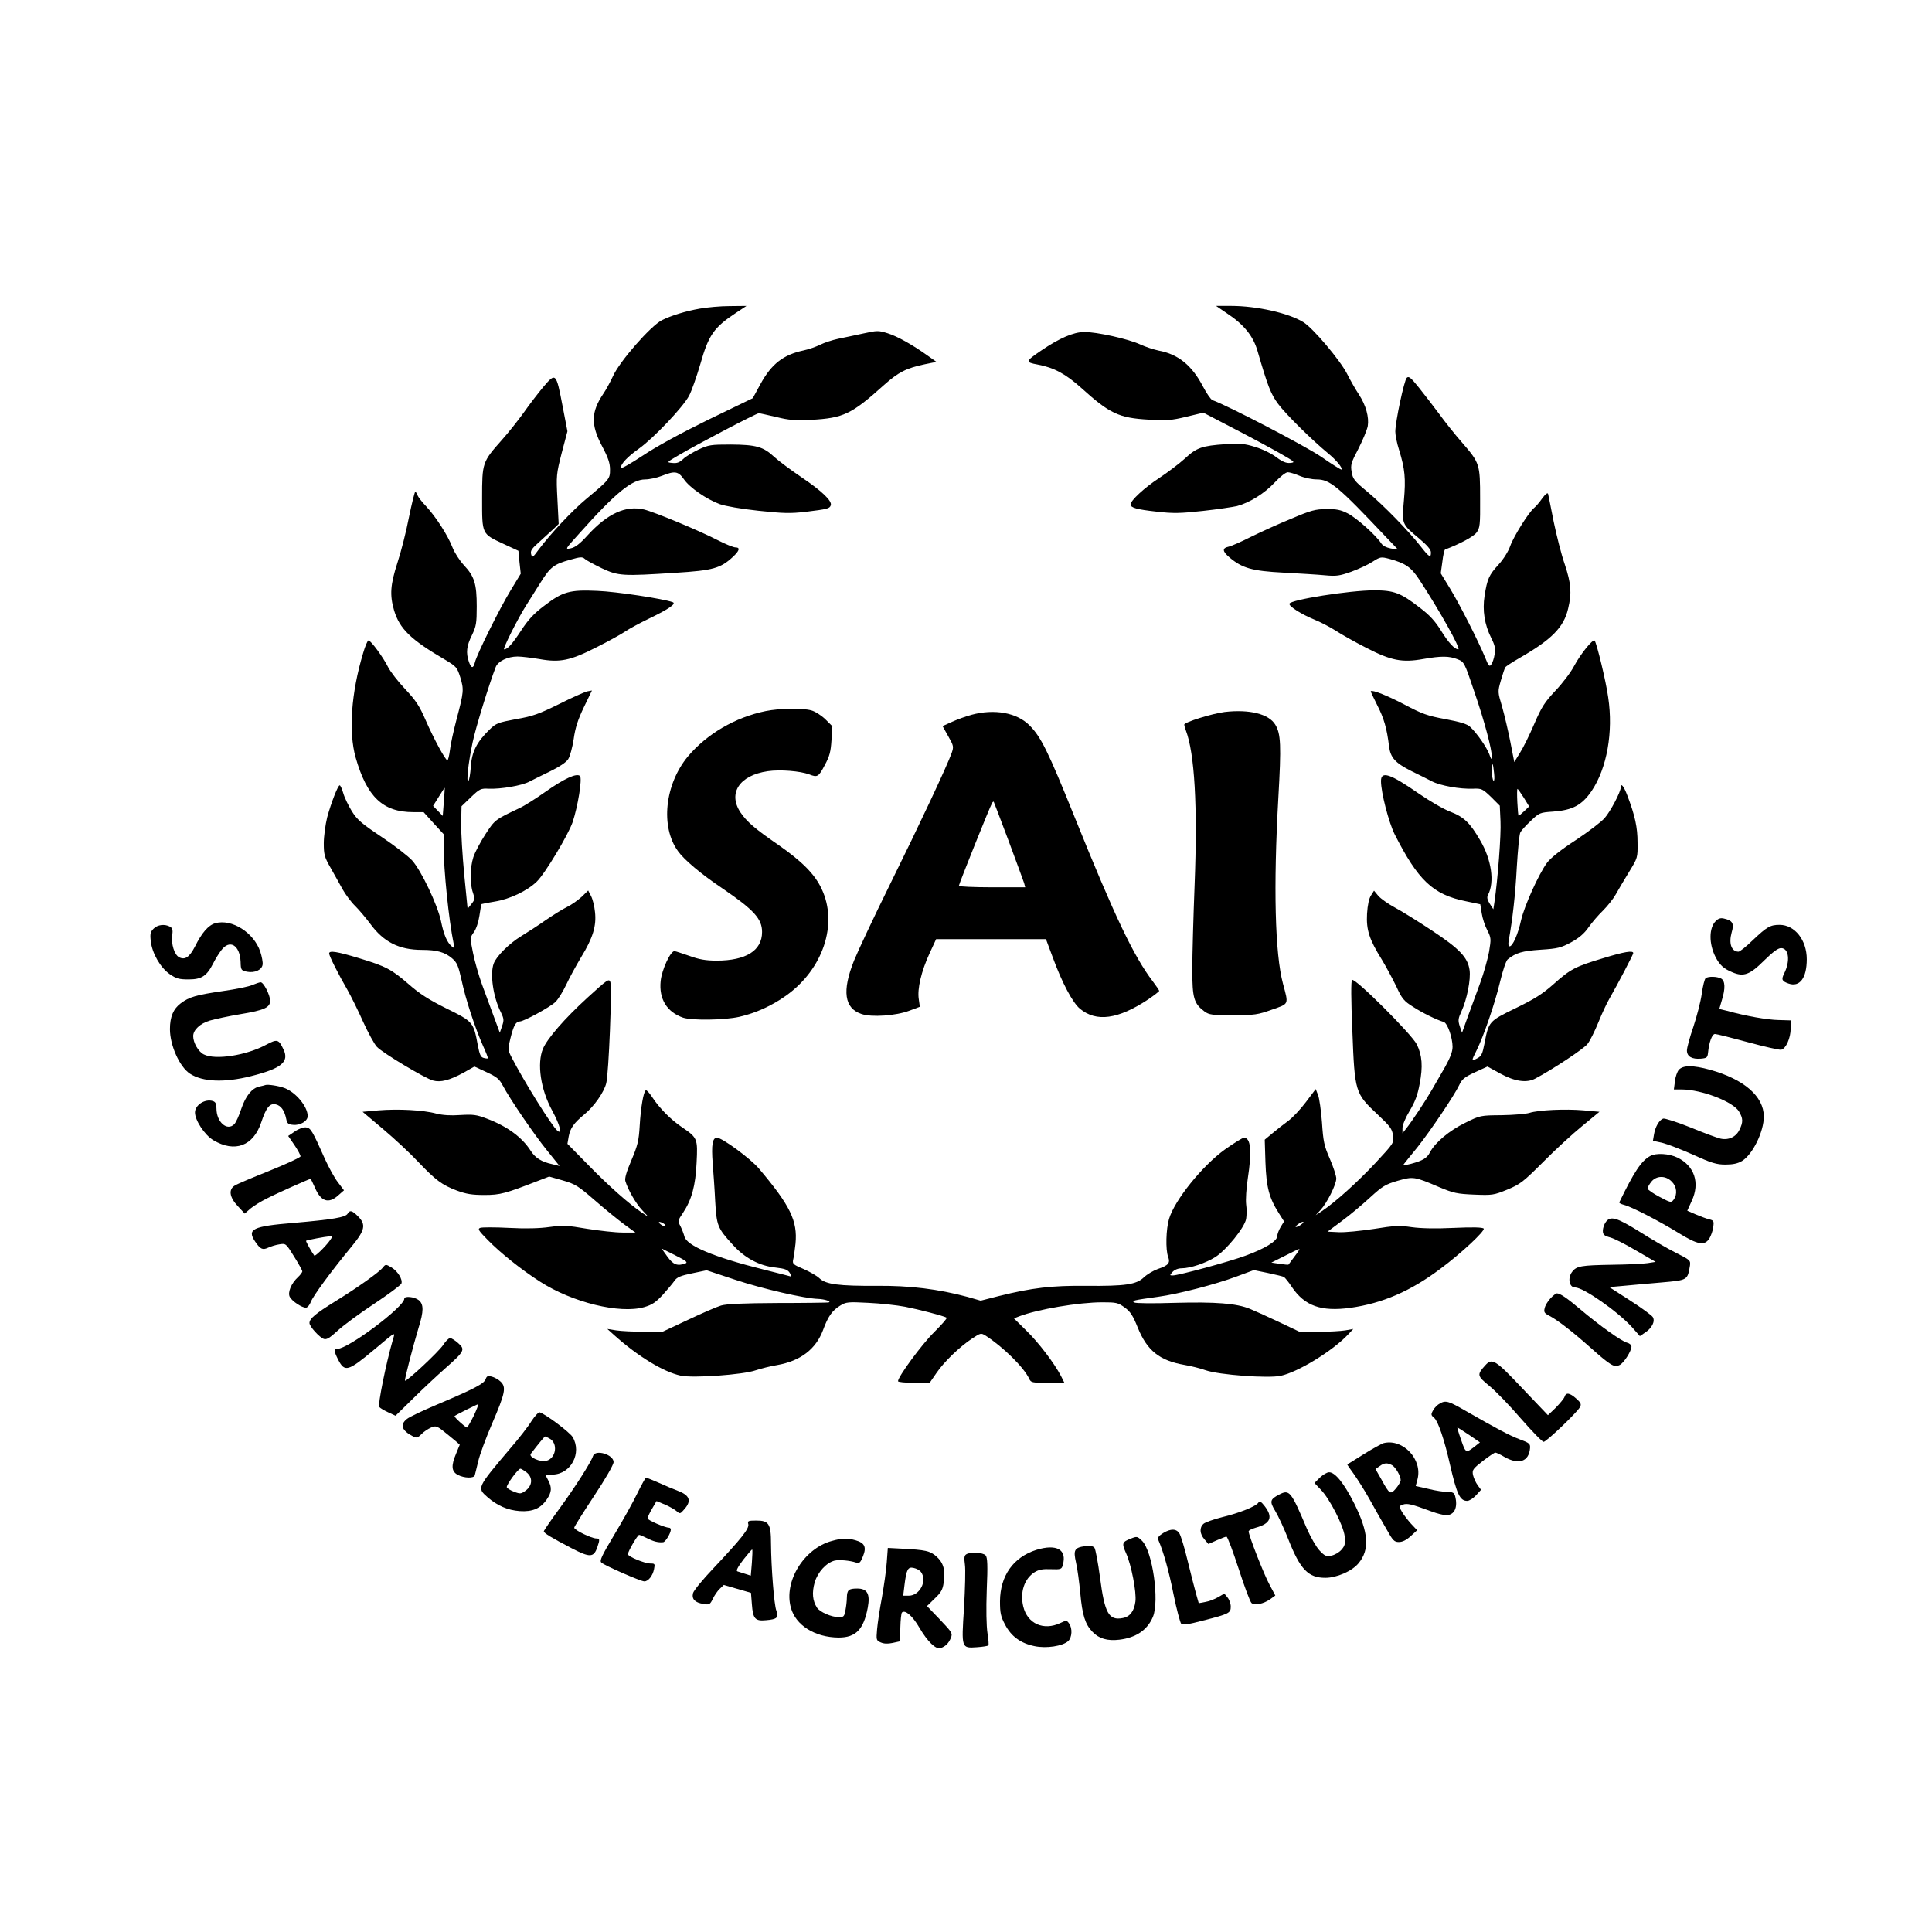 <?xml version="1.0" standalone="no"?>
<!DOCTYPE svg PUBLIC "-//W3C//DTD SVG 20010904//EN"
 "http://www.w3.org/TR/2001/REC-SVG-20010904/DTD/svg10.dtd">
<svg version="1.0" xmlns="http://www.w3.org/2000/svg"
 width="1080pt" height="1080pt" viewBox="0 0 1080 1080"
 preserveAspectRatio="xMidYMid meet">
<g transform="translate(0,1080) scale(0.1,-0.1)"
fill="#000000" stroke="none">
<path d="M3913 9075 c-80 -14 -161 -39 -213 -65 -63 -32 -238 -232 -274 -314
-14 -30 -38 -75 -54 -98 -68 -101 -70 -172 -7 -291 35 -66 45 -96 45 -132 0
-52 -2 -55 -134 -165 -79 -66 -196 -191 -264 -281 -34 -47 -37 -48 -43 -27 -5
19 3 31 45 68 28 25 64 58 80 73 l29 28 -7 138 c-7 132 -6 141 24 259 l32 121
-27 140 c-36 188 -38 190 -107 109 -30 -36 -80 -101 -110 -144 -31 -43 -86
-113 -123 -154 -109 -123 -110 -126 -110 -326 0 -203 -3 -197 121 -255 l82
-38 6 -64 7 -64 -57 -94 c-61 -100 -188 -356 -199 -401 -9 -37 -21 -35 -34 3
-17 50 -13 88 17 148 24 50 27 67 27 161 0 127 -13 168 -72 231 -24 26 -53 71
-64 100 -25 65 -92 170 -147 229 -23 24 -45 52 -48 62 -3 10 -9 18 -13 18 -3
0 -19 -64 -35 -142 -15 -79 -44 -192 -64 -253 -40 -124 -44 -181 -19 -267 31
-103 93 -164 287 -277 61 -37 65 -41 83 -97 21 -69 20 -81 -21 -236 -17 -65
-34 -142 -37 -173 -4 -30 -10 -55 -14 -55 -11 0 -76 120 -121 223 -35 81 -55
111 -115 175 -40 42 -82 97 -95 122 -27 55 -97 150 -110 150 -5 0 -19 -32 -30
-71 -67 -222 -82 -440 -42 -583 63 -221 152 -306 323 -306 l57 0 56 -62 56
-61 0 -68 c0 -131 29 -414 56 -544 6 -27 5 -28 -10 -16 -27 23 -45 64 -61 143
-20 92 -110 281 -161 338 -22 24 -98 83 -170 131 -112 75 -137 96 -167 144
-19 31 -41 76 -48 101 -7 24 -16 44 -20 44 -10 0 -48 -98 -70 -179 -10 -41
-19 -107 -19 -145 0 -63 4 -78 38 -137 20 -36 51 -90 67 -120 17 -30 48 -72
71 -94 22 -22 59 -66 83 -98 75 -103 162 -147 290 -147 84 0 128 -13 168 -47
28 -24 35 -41 53 -121 22 -105 75 -267 120 -368 17 -37 29 -68 27 -70 -1 -2
-12 -1 -23 2 -17 4 -23 19 -33 71 -24 129 -26 132 -174 205 -99 49 -152 83
-212 136 -97 84 -127 100 -279 146 -122 37 -166 44 -166 26 0 -14 52 -117 102
-203 21 -37 61 -118 88 -179 28 -61 62 -124 77 -140 32 -34 267 -175 313 -188
43 -12 93 1 172 44 l60 34 67 -31 c58 -27 72 -38 92 -76 41 -77 174 -272 247
-362 l70 -87 -40 10 c-61 13 -96 35 -122 76 -48 75 -131 136 -245 179 -57 22
-76 24 -147 20 -55 -4 -99 -1 -135 8 -73 20 -215 27 -323 18 l-89 -8 115 -97
c64 -54 151 -135 194 -181 100 -105 135 -131 217 -162 54 -20 86 -25 155 -25
89 0 117 8 305 81 l57 22 77 -22 c69 -20 86 -31 177 -110 56 -49 130 -109 165
-135 l63 -46 -72 0 c-40 0 -129 10 -198 21 -111 19 -135 20 -210 10 -55 -8
-134 -10 -227 -5 -79 4 -151 4 -161 0 -15 -6 -8 -16 42 -67 70 -72 190 -168
292 -233 181 -117 447 -182 583 -143 45 13 65 27 105 70 27 30 56 65 65 78 13
19 34 28 98 41 l81 17 163 -54 c151 -50 386 -104 460 -106 37 -1 81 -16 57
-20 -8 -1 -136 -3 -285 -3 -193 -1 -282 -5 -314 -14 -24 -7 -107 -43 -185 -80
l-141 -66 -105 0 c-58 -1 -127 3 -155 7 l-50 8 40 -36 c131 -117 273 -204 370
-225 68 -15 350 5 420 30 28 9 81 23 119 29 131 23 217 89 257 196 28 76 50
108 95 136 34 21 44 22 158 16 66 -3 159 -13 206 -22 77 -15 215 -51 232 -61
4 -3 -28 -39 -71 -82 -68 -67 -201 -248 -201 -273 0 -5 40 -9 88 -9 l89 0 38
55 c43 63 129 146 200 193 47 31 49 31 74 16 98 -63 215 -178 244 -241 10 -22
16 -23 104 -23 l93 0 -19 38 c-37 71 -125 187 -194 254 l-69 68 28 11 c104 40
335 79 466 79 78 0 88 -2 125 -29 32 -23 46 -45 73 -112 52 -129 122 -185 261
-209 35 -6 89 -19 119 -30 76 -26 349 -46 419 -31 98 21 290 139 376 230 l30
32 -45 -8 c-25 -4 -92 -8 -150 -8 l-105 0 -120 57 c-66 31 -137 63 -157 71
-74 31 -193 40 -418 34 -125 -4 -221 -3 -229 2 -16 10 -10 12 134 32 112 15
322 70 437 113 l97 36 78 -16 c43 -9 83 -19 90 -22 6 -4 27 -29 45 -57 72
-106 164 -138 326 -116 179 25 337 93 502 217 119 88 252 213 244 226 -5 7
-59 9 -165 4 -104 -5 -186 -3 -237 4 -68 10 -96 9 -213 -10 -74 -11 -162 -20
-196 -18 l-62 3 82 61 c46 34 116 93 157 131 67 61 84 72 152 92 88 25 93 25
233 -35 81 -34 101 -38 196 -42 101 -4 109 -3 185 28 72 30 89 43 200 154 66
67 164 157 218 201 l97 80 -88 8 c-102 9 -253 2 -303 -14 -19 -6 -89 -12 -155
-13 -119 -1 -121 -1 -205 -43 -87 -42 -168 -110 -196 -164 -17 -33 -40 -47
-107 -65 -36 -9 -46 -9 -39 -1 5 7 39 49 75 93 73 92 206 289 234 348 15 33
30 45 88 72 l70 32 73 -40 c79 -43 145 -53 193 -28 97 51 274 168 293 194 14
17 41 72 61 121 20 50 48 109 62 133 48 84 133 246 133 254 0 16 -50 8 -167
-28 -157 -47 -184 -61 -278 -145 -63 -56 -108 -84 -213 -135 -150 -73 -150
-74 -174 -199 -11 -57 -17 -69 -40 -81 -34 -18 -34 -16 -4 44 40 80 102 261
131 382 16 67 34 119 43 127 46 37 81 47 184 54 96 6 114 11 170 41 44 24 74
49 98 84 19 27 55 69 81 94 25 25 57 65 71 90 14 25 47 81 74 125 49 80 49 80
48 165 0 85 -14 150 -57 263 -20 53 -37 73 -37 45 0 -25 -58 -135 -90 -171
-18 -21 -90 -76 -161 -123 -83 -54 -141 -100 -161 -127 -47 -64 -127 -242
-145 -321 -17 -78 -47 -146 -64 -146 -7 0 -9 12 -5 33 21 116 37 255 45 409 6
98 14 185 20 195 5 10 31 39 58 64 47 45 50 47 125 52 109 8 161 36 215 115
86 127 122 330 93 523 -12 89 -65 307 -76 318 -10 10 -78 -74 -114 -141 -18
-35 -65 -97 -104 -138 -61 -65 -78 -91 -119 -186 -26 -61 -62 -134 -80 -162
l-32 -52 -22 113 c-12 61 -33 150 -46 196 -25 84 -25 84 -7 147 10 35 21 68
25 74 3 5 38 28 78 51 180 103 249 172 273 277 21 88 17 139 -19 248 -19 54
-46 162 -62 239 -15 77 -29 146 -31 154 -3 9 -15 -1 -33 -25 -15 -22 -36 -46
-46 -54 -30 -25 -114 -159 -133 -213 -10 -29 -37 -72 -64 -102 -55 -60 -64
-81 -79 -175 -13 -83 0 -162 37 -236 21 -42 25 -60 19 -92 -3 -22 -12 -48 -19
-57 -10 -14 -15 -8 -35 42 -38 91 -138 289 -195 383 l-52 85 9 65 c4 36 11 66
15 68 84 32 159 72 176 95 19 26 21 41 20 190 0 192 -2 199 -100 312 -39 44
-96 116 -128 160 -33 44 -84 111 -114 148 -45 56 -57 66 -68 55 -15 -15 -64
-247 -64 -301 0 -19 9 -65 21 -102 33 -107 38 -161 27 -283 -12 -133 -12 -131
85 -212 44 -37 66 -62 66 -77 1 -35 -10 -28 -59 35 -66 84 -203 225 -296 303
-73 60 -82 72 -88 111 -7 39 -3 52 38 130 25 49 48 105 52 126 8 50 -10 116
-49 176 -18 27 -48 79 -67 117 -39 76 -190 255 -244 288 -82 51 -261 91 -405
91 l-83 0 60 -41 c96 -63 148 -128 172 -212 57 -196 74 -240 115 -295 42 -57
189 -202 279 -276 45 -37 83 -82 75 -91 -2 -2 -54 30 -114 72 -90 61 -522 286
-607 316 -9 3 -33 38 -53 76 -62 119 -139 181 -248 201 -28 6 -74 21 -102 34
-66 31 -246 71 -315 70 -60 -1 -137 -34 -240 -104 -88 -60 -90 -65 -19 -78 91
-17 156 -52 244 -131 158 -143 210 -168 378 -177 98 -6 126 -4 208 16 l96 23
169 -88 c93 -48 210 -111 259 -139 84 -48 88 -51 58 -54 -23 -2 -43 6 -78 32
-26 20 -77 45 -117 57 -60 19 -86 21 -167 16 -131 -9 -162 -19 -228 -81 -32
-29 -97 -78 -144 -109 -81 -53 -159 -125 -159 -147 0 -18 35 -28 145 -40 95
-11 131 -10 260 4 83 9 168 22 190 27 71 19 154 71 210 131 31 33 62 58 74 58
10 0 40 -9 66 -20 26 -11 68 -20 95 -20 74 0 118 -36 390 -324 l65 -68 -40 6
c-25 5 -45 15 -54 29 -29 45 -139 143 -187 167 -39 20 -63 25 -119 24 -61 0
-87 -7 -195 -53 -69 -28 -170 -74 -225 -101 -55 -28 -112 -53 -127 -56 -37 -8
-35 -26 5 -60 71 -60 126 -76 301 -85 88 -5 194 -11 233 -15 64 -6 82 -3 147
20 41 15 95 40 119 56 44 28 47 28 94 16 90 -25 121 -46 167 -116 111 -169
235 -390 218 -390 -20 0 -54 36 -96 104 -34 55 -65 88 -119 129 -107 83 -144
97 -256 97 -135 0 -470 -53 -473 -75 -3 -15 68 -59 138 -88 33 -13 87 -41 120
-62 32 -21 110 -65 173 -97 138 -71 199 -83 317 -62 102 18 145 17 191 -1 38
-15 39 -16 95 -183 57 -165 98 -322 98 -365 -1 -16 -5 -12 -14 15 -14 39 -70
120 -108 155 -17 16 -54 27 -138 43 -99 18 -130 29 -226 80 -97 51 -182 85
-191 76 -2 -1 15 -36 36 -78 37 -72 54 -129 66 -230 8 -64 35 -93 124 -138 42
-20 94 -47 116 -58 46 -24 157 -44 230 -41 47 2 53 -1 100 -46 l49 -49 4 -87
c4 -75 -15 -324 -34 -453 l-6 -39 -20 31 c-14 22 -17 36 -10 49 38 71 20 198
-44 306 -57 98 -90 130 -168 160 -35 13 -114 59 -175 101 -160 111 -211 128
-211 70 0 -64 43 -230 76 -297 131 -258 214 -338 398 -375 l81 -17 8 -50 c4
-28 18 -70 31 -95 22 -43 22 -48 10 -121 -8 -42 -30 -121 -50 -175 -20 -55
-51 -139 -69 -188 l-32 -89 -13 37 c-10 32 -9 42 10 83 30 65 53 179 45 231
-10 70 -56 118 -210 220 -77 51 -170 109 -208 129 -37 20 -78 49 -92 65 l-24
29 -17 -27 c-11 -16 -19 -53 -22 -102 -5 -90 12 -143 83 -257 23 -38 59 -105
80 -148 32 -70 43 -83 94 -115 52 -34 131 -73 172 -85 21 -7 49 -88 49 -139 0
-27 -13 -60 -41 -111 -23 -40 -57 -98 -75 -130 -35 -61 -110 -174 -144 -217
l-20 -25 0 29 c0 17 17 58 40 96 30 50 45 89 56 151 19 97 14 160 -16 221 -28
56 -347 375 -362 360 -6 -6 -6 -103 2 -288 13 -339 15 -346 141 -464 70 -66
81 -80 86 -117 6 -42 5 -43 -97 -153 -99 -106 -225 -220 -300 -270 l-35 -23
27 29 c36 39 88 142 88 176 0 14 -16 64 -36 110 -32 73 -37 97 -44 204 -5 66
-15 136 -22 153 l-13 33 -55 -73 c-30 -40 -75 -88 -100 -106 -25 -18 -64 -49
-88 -69 l-42 -35 4 -127 c5 -138 20 -198 75 -284 l29 -46 -19 -31 c-10 -17
-19 -40 -19 -51 0 -28 -71 -71 -179 -110 -92 -34 -374 -110 -405 -110 -18 0
-18 1 -1 20 11 12 31 20 50 20 49 0 135 29 189 63 61 39 163 164 172 213 3 19
4 56 0 82 -3 26 1 90 9 142 24 156 17 230 -21 230 -8 0 -56 -30 -107 -66 -126
-91 -281 -283 -312 -388 -17 -57 -20 -172 -5 -212 13 -34 2 -48 -58 -68 -25
-9 -60 -30 -77 -46 -42 -41 -104 -50 -325 -48 -189 2 -301 -11 -486 -57 l-102
-26 -73 21 c-164 44 -324 64 -509 62 -211 -1 -283 8 -319 42 -14 14 -55 37
-89 52 -59 25 -63 29 -58 53 4 14 9 54 13 89 12 127 -29 212 -204 419 -47 56
-206 173 -235 173 -25 0 -32 -38 -24 -143 4 -51 11 -146 14 -212 8 -137 13
-150 97 -242 68 -76 151 -120 242 -129 50 -6 66 -11 78 -30 10 -16 11 -22 3
-19 -7 2 -76 20 -153 39 -276 69 -427 133 -439 184 -4 15 -14 41 -22 57 -16
30 -15 32 14 75 49 74 70 152 76 280 7 135 5 140 -82 199 -62 42 -125 105
-167 169 -15 23 -31 40 -35 37 -13 -8 -28 -96 -34 -197 -5 -85 -11 -110 -46
-193 -28 -65 -39 -103 -34 -118 15 -49 58 -124 93 -161 l36 -39 -35 23 c-73
49 -189 152 -301 267 l-117 119 7 41 c9 47 29 75 87 123 54 44 110 123 123
175 14 54 33 537 23 565 -8 21 -16 15 -128 -87 -130 -119 -225 -229 -249 -286
-34 -82 -13 -227 51 -344 44 -81 59 -138 30 -114 -32 27 -187 276 -256 410
-22 43 -22 46 -6 109 17 69 30 92 52 92 22 0 167 79 198 108 16 15 43 59 61
97 18 39 56 108 84 155 65 106 86 174 77 252 -3 32 -13 72 -22 89 l-16 31 -36
-35 c-21 -19 -57 -45 -82 -57 -25 -12 -79 -46 -120 -74 -41 -29 -103 -69 -136
-89 -66 -40 -139 -112 -154 -153 -22 -58 -3 -189 40 -273 17 -35 18 -44 7 -76
l-13 -38 -33 89 c-18 49 -48 131 -67 182 -18 50 -41 130 -50 176 -17 84 -17
84 5 115 13 18 26 57 31 92 5 34 10 63 12 65 2 1 35 8 73 14 84 13 182 60 235
111 46 44 176 261 201 333 29 87 55 244 41 258 -18 18 -89 -15 -194 -89 -51
-36 -115 -77 -143 -90 -139 -66 -138 -65 -191 -146 -28 -43 -59 -101 -68 -129
-19 -60 -20 -149 -2 -199 11 -33 11 -38 -9 -63 l-21 -26 -19 192 c-10 106 -18
235 -17 287 l2 94 52 50 c50 48 56 50 100 48 66 -3 186 17 228 40 19 10 72 36
117 58 49 24 89 50 99 67 10 15 24 66 31 113 9 64 24 109 57 178 l45 93 -27
-5 c-15 -4 -86 -35 -157 -71 -112 -55 -146 -68 -240 -84 -101 -19 -112 -23
-148 -58 -72 -70 -100 -125 -105 -208 -3 -41 -9 -77 -14 -80 -12 -8 -1 97 24
216 16 79 92 325 129 421 13 33 67 59 122 59 23 0 78 -7 121 -14 116 -21 174
-9 321 66 66 33 138 73 160 88 22 15 83 48 135 73 110 53 153 83 130 91 -53
19 -315 59 -421 63 -155 7 -194 -4 -299 -85 -56 -42 -89 -78 -127 -137 -50
-76 -76 -105 -95 -105 -10 0 78 175 124 247 18 28 54 85 80 127 54 86 74 102
165 127 59 17 69 17 83 4 9 -8 52 -31 95 -52 92 -43 116 -44 410 -25 211 13
253 25 323 90 36 34 41 52 13 52 -11 0 -55 18 -98 40 -104 54 -355 158 -413
172 -103 24 -204 -23 -315 -144 -43 -48 -70 -68 -94 -73 -34 -7 -33 -6 50 86
201 225 292 299 366 299 23 0 65 9 93 20 73 29 91 26 123 -19 32 -47 127 -112
200 -139 30 -11 121 -27 216 -37 141 -15 178 -16 265 -6 123 15 133 18 140 36
9 24 -48 79 -162 156 -59 40 -128 91 -153 114 -62 58 -102 69 -244 70 -111 0
-124 -2 -180 -28 -33 -16 -72 -39 -86 -53 -20 -19 -35 -25 -60 -22 -34 3 -34
3 36 44 101 60 434 234 447 234 5 0 49 -10 97 -21 72 -18 104 -20 196 -16 180
10 225 31 407 195 81 72 124 94 229 116 l64 13 -48 34 c-88 63 -171 109 -225
126 -51 16 -58 16 -135 -1 -45 -10 -109 -23 -142 -30 -33 -7 -78 -22 -100 -33
-22 -11 -64 -26 -93 -32 -113 -24 -179 -75 -241 -188 l-43 -79 -246 -119
c-157 -77 -291 -150 -369 -202 -68 -45 -123 -76 -123 -69 0 23 38 63 103 109
82 59 244 230 278 293 15 27 43 108 64 179 46 162 75 204 199 286 l59 39 -94
-1 c-52 0 -126 -7 -166 -14z m4439 -2597 c3 -26 2 -45 -3 -42 -5 3 -9 26 -9
51 0 58 6 53 12 -9z m-5871 -161 l-6 -78 -27 28 -27 28 32 51 c18 29 32 51 33
50 1 0 -2 -36 -5 -79z m6037 24 l30 -49 -27 -26 c-15 -14 -29 -26 -32 -26 -2
0 -5 34 -7 75 -2 41 -2 75 1 75 2 0 18 -22 35 -49z m-4808 -2381 c8 -5 12 -11
9 -14 -3 -3 -14 1 -25 9 -21 16 -8 20 16 5z m3564 -5 c-10 -8 -23 -14 -29 -14
-5 0 -1 6 9 14 11 8 24 15 30 15 5 0 1 -7 -10 -15z m-3441 -217 c-45 -17 -69
-9 -102 37 l-33 46 76 -38 c58 -29 72 -39 59 -45z m3405 40 c-18 -24 -34 -45
-35 -47 -1 -2 -23 0 -49 4 l-47 7 74 37 c41 21 78 39 82 39 4 1 -7 -17 -25
-40z"/>
<path d="M4280 6825 c-171 -35 -329 -128 -435 -254 -129 -156 -154 -393 -55
-529 35 -49 129 -128 248 -208 176 -120 222 -170 222 -244 0 -104 -90 -160
-254 -160 -61 0 -99 7 -151 26 -38 13 -76 26 -84 27 -22 3 -72 -104 -78 -168
-10 -99 35 -173 126 -204 50 -16 230 -14 314 5 92 21 182 62 262 119 206 147
291 400 198 596 -38 82 -110 154 -242 246 -131 90 -177 130 -212 182 -71 108
-5 207 153 230 69 10 181 1 232 -18 45 -18 52 -14 86 51 28 51 34 77 38 140
l5 78 -39 39 c-23 22 -57 44 -79 50 -53 14 -174 12 -255 -4z"/>
<path d="M6846 6820 c-70 -9 -226 -57 -226 -71 0 -4 4 -19 9 -32 49 -129 66
-422 49 -862 -7 -181 -13 -395 -13 -475 0 -160 9 -190 68 -234 26 -19 42 -21
160 -21 121 0 139 3 217 31 97 34 94 26 62 145 -45 167 -54 545 -26 1038 17
296 14 359 -17 410 -36 60 -144 87 -283 71z"/>
<path d="M5430 6804 c-30 -8 -79 -26 -108 -39 l-53 -24 32 -57 c30 -53 31 -58
19 -93 -25 -71 -180 -401 -343 -731 -91 -184 -182 -378 -203 -430 -68 -170
-54 -266 41 -298 57 -20 194 -10 268 18 l59 22 -6 43 c-9 57 14 155 60 255
l37 80 307 0 307 0 38 -102 c52 -142 111 -253 152 -287 92 -76 213 -59 381 52
34 23 62 45 62 48 0 3 -16 27 -35 52 -107 140 -214 364 -436 915 -152 377
-190 453 -255 518 -70 70 -195 93 -324 58z m208 -704 c44 -118 83 -225 87
-237 l6 -23 -185 0 c-102 0 -186 4 -186 8 0 9 175 447 186 463 3 6 7 9 9 7 1
-2 39 -100 83 -218z"/>
<path d="M9591 5651 c-38 -38 -39 -126 -1 -201 23 -44 45 -65 94 -85 63 -27
98 -14 178 66 48 47 77 69 94 69 44 0 53 -72 17 -143 -16 -33 -12 -42 25 -55
63 -22 102 31 102 136 0 107 -67 192 -152 192 -52 0 -71 -11 -150 -86 -36 -35
-72 -64 -80 -64 -39 1 -55 45 -38 107 15 50 6 67 -42 78 -19 5 -32 1 -47 -14z"/>
<path d="M1203 5639 c-38 -11 -74 -52 -113 -130 -31 -60 -56 -77 -89 -60 -26
14 -45 74 -38 122 4 31 1 41 -13 49 -30 16 -69 11 -91 -11 -18 -18 -21 -29
-16 -71 8 -68 53 -146 105 -183 38 -26 53 -30 107 -30 72 0 101 19 137 90 11
22 31 55 45 73 47 63 104 29 108 -65 1 -45 3 -48 36 -55 43 -8 83 10 87 40 2
12 -4 45 -13 72 -36 107 -159 185 -252 159z"/>
<path d="M9535 5332 c-6 -4 -16 -43 -22 -87 -6 -44 -28 -128 -47 -185 -20 -58
-36 -117 -36 -132 0 -34 28 -50 78 -46 33 3 37 6 40 33 6 61 23 105 39 105 9
0 92 -21 184 -46 92 -25 176 -44 186 -42 26 5 53 65 53 119 l0 45 -68 2 c-61
1 -182 22 -290 52 l-41 10 14 48 c21 67 19 109 -4 122 -23 12 -71 13 -86 2z"/>
<path d="M1411 5294 c-19 -9 -93 -24 -165 -34 -150 -22 -188 -33 -235 -68 -42
-31 -61 -76 -61 -145 0 -91 54 -211 112 -249 71 -46 192 -51 340 -14 171 43
216 80 183 149 -27 58 -35 60 -97 27 -111 -60 -285 -87 -349 -54 -30 15 -59
65 -59 102 0 35 39 71 93 87 28 8 106 25 172 36 133 22 165 37 165 75 0 32
-37 104 -53 103 -6 0 -27 -7 -46 -15z"/>
<path d="M9385 4820 c-9 -10 -20 -40 -22 -65 l-6 -45 44 0 c112 -1 286 -68
320 -123 23 -39 24 -59 3 -102 -19 -40 -60 -60 -106 -50 -18 4 -94 32 -169 63
-75 30 -144 52 -152 49 -22 -8 -44 -46 -51 -88 l-6 -36 51 -11 c28 -7 107 -37
174 -67 103 -47 131 -55 181 -55 41 0 69 6 92 20 60 37 122 164 122 249 -1
113 -111 208 -301 261 -95 26 -150 26 -174 0z"/>
<path d="M1485 4735 c-5 -2 -22 -6 -36 -9 -41 -9 -76 -53 -100 -124 -12 -37
-29 -75 -39 -86 -40 -41 -100 11 -100 88 0 26 -5 36 -20 41 -44 14 -100 -22
-100 -64 0 -44 55 -127 103 -155 120 -71 223 -32 267 99 28 85 49 110 83 101
28 -7 47 -33 57 -81 5 -25 11 -31 39 -33 39 -4 81 21 81 49 0 53 -66 133 -130
157 -31 12 -92 21 -105 17z"/>
<path d="M1648 4475 l-37 -25 35 -51 c19 -28 34 -56 34 -63 0 -6 -78 -42 -172
-80 -95 -38 -183 -75 -195 -83 -37 -22 -30 -66 16 -115 l39 -42 32 28 c18 15
60 41 93 57 54 28 236 109 243 109 2 0 13 -23 25 -50 33 -77 76 -91 130 -42
l32 28 -34 45 c-19 24 -51 83 -72 129 -72 162 -80 175 -107 178 -14 1 -41 -8
-62 -23z"/>
<path d="M9225 4338 c-50 -27 -90 -88 -173 -259 -2 -4 10 -10 25 -14 42 -10
195 -89 304 -156 110 -68 147 -74 174 -33 9 15 20 44 22 64 5 34 3 38 -23 44
-16 4 -50 17 -76 28 l-46 20 25 55 c47 101 15 196 -80 242 -47 23 -120 27
-152 9z m120 -143 c28 -27 33 -71 11 -101 -14 -18 -16 -18 -80 16 -36 19 -66
40 -66 46 0 6 9 23 21 38 28 35 80 36 114 1z"/>
<path d="M1943 4015 c-12 -20 -82 -32 -301 -51 -231 -19 -262 -35 -216 -104
29 -43 42 -49 72 -35 15 7 43 16 63 19 37 6 37 6 83 -68 25 -40 46 -78 46 -83
0 -5 -11 -20 -24 -32 -39 -36 -59 -87 -46 -111 13 -24 67 -60 90 -60 9 0 21
15 28 33 12 32 111 168 230 312 73 89 79 120 33 166 -33 33 -46 36 -58 14z
m-101 -152 c-25 -34 -81 -88 -85 -82 -14 18 -49 81 -46 83 5 4 105 23 132 25
17 1 17 -1 -1 -26z"/>
<path d="M8976 3968 c-9 -12 -16 -34 -16 -48 0 -22 7 -28 43 -38 24 -7 90 -41
147 -75 l105 -61 -45 -7 c-25 -4 -112 -8 -195 -9 -178 -3 -202 -7 -227 -40
-26 -35 -16 -87 17 -87 47 0 239 -135 318 -222 l44 -50 28 19 c40 26 59 64 44
88 -7 10 -64 52 -128 93 l-115 74 79 7 c44 4 140 13 213 19 147 13 145 12 159
94 4 29 1 32 -79 72 -46 23 -137 76 -203 118 -129 80 -163 90 -189 53z"/>
<path d="M2139 3713 c-22 -27 -145 -114 -264 -187 -111 -69 -145 -97 -145
-122 0 -19 57 -82 81 -89 15 -5 34 7 77 47 32 29 123 97 204 150 80 53 148
104 152 113 8 22 -20 68 -54 89 -34 20 -34 20 -51 -1z"/>
<path d="M8668 3543 c-15 -16 -30 -40 -33 -55 -6 -23 -2 -29 27 -44 44 -23
124 -84 233 -181 111 -99 130 -109 160 -93 24 13 65 78 65 103 0 8 -11 18 -24
21 -30 7 -156 97 -261 186 -77 65 -114 90 -132 90 -5 0 -21 -12 -35 -27z"/>
<path d="M2260 3540 c0 -45 -313 -280 -373 -280 -22 0 -21 -12 3 -60 37 -72
55 -67 200 54 131 109 120 105 104 49 -36 -125 -83 -357 -74 -368 6 -7 28 -20
50 -30 l41 -19 97 95 c53 53 134 128 180 169 109 96 114 106 73 142 -17 15
-37 28 -45 28 -7 0 -25 -17 -39 -39 -25 -38 -205 -206 -213 -199 -4 5 45 193
76 296 29 92 29 131 1 154 -24 19 -81 25 -81 8z"/>
<path d="M8303 3168 c-48 -53 -46 -59 22 -115 35 -28 114 -110 176 -182 63
-72 120 -131 128 -131 15 0 187 164 203 194 9 16 5 25 -21 48 -36 32 -57 36
-65 10 -3 -10 -26 -37 -49 -61 l-44 -42 -143 150 c-151 160 -169 171 -207 129z"/>
<path d="M2715 3091 c-8 -25 -60 -53 -268 -141 -81 -34 -159 -71 -172 -82 -41
-32 -29 -65 33 -97 20 -11 27 -9 48 12 13 14 38 30 54 37 28 12 33 10 95 -41
36 -29 65 -54 65 -55 0 -1 -9 -23 -20 -49 -29 -68 -27 -101 10 -120 35 -18 89
-20 94 -2 2 6 10 41 19 77 8 36 43 131 77 210 75 174 81 206 48 237 -12 12
-35 24 -50 28 -21 5 -27 3 -33 -14z m-67 -206 c-18 -36 -35 -65 -38 -65 -9 1
-74 60 -69 64 8 7 124 65 131 66 4 0 -7 -29 -24 -65z"/>
<path d="M8050 2955 c-14 -7 -32 -25 -39 -39 -13 -23 -12 -27 7 -43 21 -18 57
-124 87 -258 39 -169 56 -205 97 -205 11 0 33 14 49 31 l28 31 -19 26 c-11 15
-22 41 -26 57 -5 28 -1 34 55 78 34 26 65 47 70 47 5 0 29 -11 52 -25 80 -45
136 -25 142 50 2 24 -4 29 -58 49 -58 22 -127 59 -300 158 -97 56 -113 61
-145 43z m162 -176 l61 -42 -24 -19 c-55 -43 -55 -43 -81 32 -14 39 -23 70
-21 70 2 0 32 -19 65 -41z"/>
<path d="M2971 2856 c-18 -30 -71 -98 -118 -152 -188 -222 -187 -221 -128
-273 55 -48 113 -73 180 -78 72 -5 118 15 152 66 27 40 29 65 8 105 -8 15 -15
29 -15 30 0 0 18 2 40 3 102 3 164 121 111 210 -17 27 -148 126 -184 138 -6 2
-27 -20 -46 -49z m100 -97 c50 -26 38 -111 -17 -125 -34 -9 -100 21 -87 39 42
55 77 97 80 97 3 0 13 -5 24 -11z m-127 -190 c35 -28 33 -73 -6 -102 -25 -18
-30 -19 -64 -6 -21 8 -39 19 -41 25 -4 12 63 104 76 104 5 0 20 -10 35 -21z"/>
<path d="M7735 2733 c-11 -3 -60 -30 -110 -61 -49 -31 -91 -57 -93 -58 -2 -1
14 -24 34 -51 20 -28 61 -92 90 -144 29 -52 71 -127 94 -166 36 -65 44 -73 70
-73 20 0 42 11 66 33 l36 33 -34 36 c-18 20 -41 50 -51 67 -18 31 -18 31 5 40
24 9 49 3 160 -38 32 -12 69 -21 82 -21 47 0 67 44 50 108 -5 17 -13 22 -42
22 -20 0 -68 7 -107 17 l-71 16 10 38 c29 111 -81 228 -189 202z m46 -123 c20
-11 49 -60 49 -84 0 -8 -12 -29 -26 -46 -32 -37 -36 -34 -83 52 l-32 56 23 16
c26 19 42 20 69 6z"/>
<path d="M3315 2661 c-11 -35 -102 -177 -189 -296 -47 -64 -86 -121 -86 -125
0 -10 41 -35 156 -95 102 -53 123 -52 143 6 15 43 14 49 -6 49 -26 0 -123 47
-123 60 0 6 50 85 110 176 65 98 110 176 110 191 0 42 -102 73 -115 34z"/>
<path d="M7378 2540 l-30 -30 36 -38 c49 -50 126 -200 133 -260 4 -41 2 -52
-18 -75 -13 -15 -39 -30 -57 -33 -28 -6 -37 -2 -66 29 -18 19 -50 75 -71 123
-88 208 -97 219 -153 190 -53 -27 -56 -39 -23 -93 16 -26 48 -95 71 -153 68
-174 113 -220 209 -220 63 0 149 37 185 81 64 76 57 173 -24 335 -56 111 -106
174 -140 174 -12 0 -35 -14 -52 -30z"/>
<path d="M3562 2451 c-23 -48 -81 -152 -128 -230 -71 -119 -84 -146 -72 -156
16 -16 220 -105 240 -105 22 0 47 32 54 68 6 30 5 32 -20 32 -33 0 -126 39
-126 52 0 15 54 108 63 108 4 0 25 -9 45 -19 35 -18 62 -25 89 -22 13 1 43 51
43 71 0 5 -4 10 -10 10 -22 0 -120 42 -120 52 0 6 11 31 25 54 l25 43 48 -20
c26 -11 55 -28 65 -37 18 -16 20 -15 43 12 40 45 30 76 -31 100 -27 10 -79 32
-114 48 -35 15 -66 28 -70 28 -3 -1 -25 -40 -49 -89z"/>
<path d="M7035 2401 c-12 -21 -107 -59 -203 -82 -48 -12 -95 -29 -104 -37 -24
-21 -22 -56 5 -87 l22 -26 45 20 c25 11 50 21 56 21 6 0 36 -81 68 -179 32
-99 64 -185 72 -192 18 -15 67 -5 104 21 l29 21 -33 62 c-31 57 -116 274 -116
297 0 5 18 14 39 20 85 23 99 60 48 124 -17 22 -26 26 -32 17z"/>
<path d="M4183 2280 c6 -25 -38 -80 -196 -248 -59 -62 -110 -124 -113 -138 -8
-33 11 -53 58 -60 33 -6 37 -4 53 29 9 19 26 44 39 56 l22 21 76 -22 76 -22 5
-63 c6 -83 18 -96 80 -90 61 5 71 15 57 53 -13 32 -29 243 -30 374 0 112 -12
130 -82 130 -46 0 -50 -2 -45 -20z m20 -217 l-6 -71 -31 10 c-17 5 -37 12 -44
14 -9 3 2 24 33 65 26 33 48 59 50 57 2 -2 1 -35 -2 -75z"/>
<path d="M6502 2230 c-25 -16 -32 -25 -27 -38 30 -70 59 -174 85 -304 17 -84
37 -158 43 -165 9 -8 39 -4 122 18 146 37 155 42 155 78 0 16 -8 39 -18 51
l-18 22 -34 -20 c-19 -11 -52 -24 -72 -27 l-37 -7 -15 53 c-8 30 -30 113 -47
184 -17 72 -38 140 -46 153 -17 27 -48 28 -91 2z"/>
<path d="M6321 2199 c-49 -19 -51 -26 -26 -82 29 -64 59 -218 52 -270 -7 -54
-31 -85 -71 -92 -78 -15 -101 27 -127 228 -11 83 -25 157 -31 165 -9 10 -24
12 -51 9 -61 -8 -68 -21 -52 -92 8 -33 18 -110 24 -172 11 -121 27 -173 68
-215 36 -38 84 -52 150 -44 93 11 157 54 188 128 37 90 -2 366 -61 425 -26 25
-28 26 -63 12z"/>
<path d="M4650 2186 c-156 -42 -270 -227 -229 -373 27 -99 135 -166 267 -167
96 0 140 45 163 168 14 76 -3 106 -59 106 -48 0 -57 -8 -58 -50 0 -19 -4 -52
-8 -72 -6 -34 -10 -38 -36 -38 -42 0 -106 28 -123 53 -25 39 -29 84 -13 141
17 58 65 110 111 122 26 6 85 1 121 -11 18 -6 24 0 38 35 21 52 10 75 -42 90
-46 13 -75 12 -132 -4z"/>
<path d="M4957 2066 c-3 -45 -16 -133 -27 -196 -12 -63 -24 -143 -27 -177 -5
-60 -5 -63 20 -74 18 -8 39 -9 67 -3 l41 9 2 77 c1 42 5 80 9 84 18 17 59 -19
97 -84 46 -79 93 -124 119 -115 28 10 44 26 57 56 11 27 8 31 -61 104 l-72 75
43 42 c35 33 45 50 50 88 11 71 -1 112 -40 147 -36 32 -62 37 -196 44 l-76 4
-6 -81z m191 -53 c37 -49 -6 -133 -68 -133 l-31 0 7 58 c11 89 19 105 52 97
15 -3 33 -13 40 -22z"/>
<path d="M5793 2136 c-129 -41 -202 -145 -203 -287 0 -65 4 -85 28 -130 34
-66 87 -105 165 -121 66 -14 157 0 188 28 22 20 25 72 5 99 -13 18 -15 18 -49
2 -93 -44 -184 -4 -207 93 -19 79 6 155 63 191 24 15 47 19 92 17 55 -2 60 0
66 23 25 87 -34 120 -148 85z"/>
<path d="M5401 2111 c-11 -7 -12 -21 -7 -58 4 -26 1 -134 -5 -240 -15 -229
-15 -227 73 -221 32 2 60 7 63 10 3 3 1 34 -5 69 -6 40 -8 132 -4 241 6 137 4
181 -6 193 -14 17 -86 21 -109 6z"/>
</g>
</svg>

